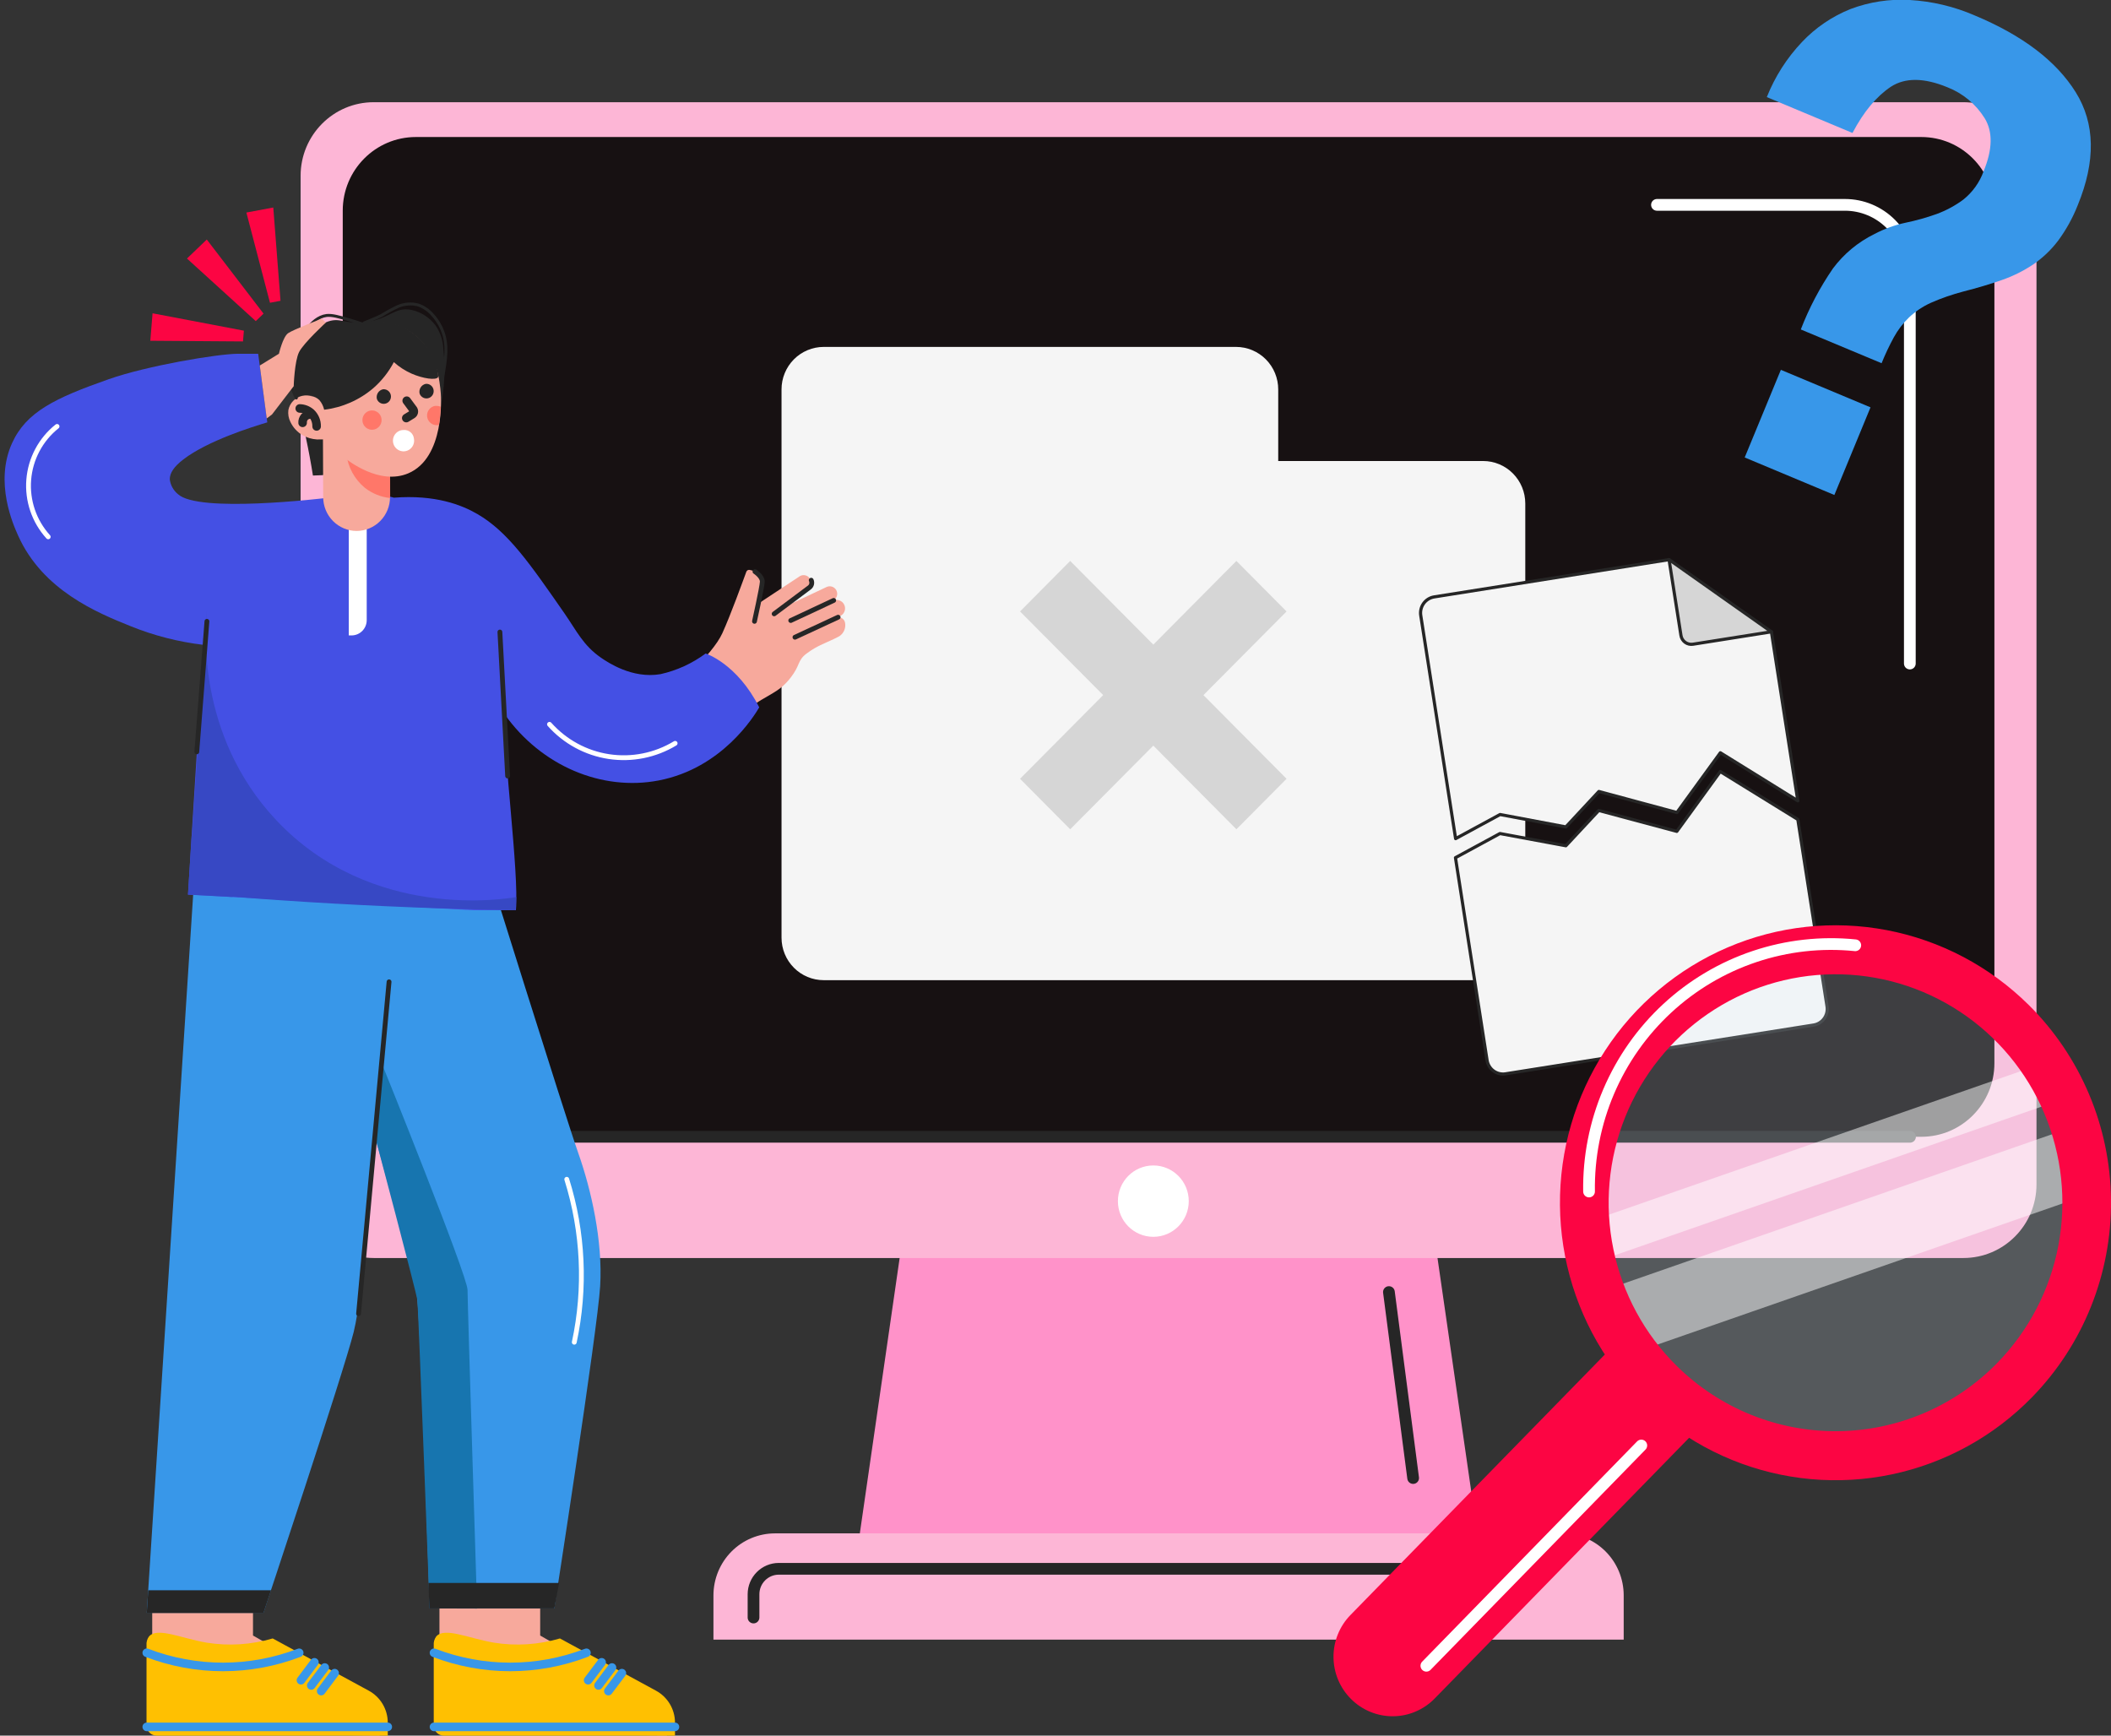 <svg width="180" height="148" viewBox="0 0 180 148" fill="none" xmlns="http://www.w3.org/2000/svg">
<rect x="0" y="0" width="180" height="148" fill="#333333" stroke="none"/>
<g clip-path="url(#clip0_141_236)">
<path d="M126.896 137.177H72.387L77.636 100.877H121.647L126.896 137.177Z" fill="#FF92C9"/>
<path d="M167.413 8.715H31.866C28.423 8.715 25.632 11.526 25.632 14.993V100.995C25.632 104.462 28.423 107.273 31.866 107.273H167.413C170.856 107.273 173.647 104.462 173.647 100.995V14.993C173.647 11.526 170.856 8.715 167.413 8.715Z" fill="#FDB6D6"/>
<path d="M163.824 11.684H35.46C32.017 11.684 29.225 14.495 29.225 17.962V90.657C29.225 94.124 32.017 96.936 35.46 96.936H163.824C167.267 96.936 170.058 94.124 170.058 90.657V17.962C170.058 14.495 167.267 11.684 163.824 11.684Z" fill="#171112"/>
<path d="M138.449 139.816H60.834V136.04C60.834 134.641 61.385 133.299 62.366 132.308C63.346 131.317 64.677 130.758 66.067 130.754H133.2C134.592 130.754 135.928 131.311 136.912 132.302C137.896 133.294 138.449 134.638 138.449 136.04V139.816Z" fill="#FDB6D6"/>
<path d="M33.816 96.936H162.863" stroke="#262626" stroke-linecap="round" stroke-linejoin="round"/>
<path d="M64.251 137.929V135.945C64.251 135.37 64.478 134.818 64.882 134.411C65.287 134.004 65.835 133.775 66.406 133.775H124.619" stroke="#262626" stroke-linecap="round" stroke-linejoin="round"/>
<path d="M118.43 110.176L120.495 126.035" stroke="#262626" stroke-linecap="round" stroke-linejoin="round"/>
<path d="M98.342 105.466C100.01 105.466 101.363 104.104 101.363 102.423C101.363 100.743 100.01 99.381 98.342 99.381C96.673 99.381 95.321 100.743 95.321 102.423C95.321 104.104 96.673 105.466 98.342 105.466Z" fill="white"/>
<path d="M141.286 17.469H157.316C158.782 17.469 160.189 18.056 161.227 19.1C162.264 20.145 162.847 21.562 162.847 23.039V56.581" stroke="white" stroke-linecap="round" stroke-linejoin="round"/>
<path d="M153.55 28.094C154.258 26.257 155.178 24.51 156.293 22.89C157.224 21.643 158.436 20.637 159.83 19.955C160.667 19.512 161.561 19.188 162.487 18.991C163.379 18.807 164.257 18.561 165.115 18.255C165.935 17.956 166.707 17.54 167.409 17.019C168.196 16.39 168.795 15.554 169.138 14.603C169.907 12.736 169.935 11.227 169.224 10.074C168.476 8.877 167.365 7.955 166.056 7.443C164.058 6.62 162.449 6.605 161.228 7.398C160.001 8.221 158.914 9.518 157.957 11.338L150.652 8.279C151.345 6.535 152.364 4.94 153.653 3.581C154.816 2.351 156.232 1.39 157.802 0.765C159.408 0.16 161.122 -0.101 162.834 -0.001C164.741 0.108 166.615 0.552 168.369 1.313C172.457 3.017 175.331 5.201 176.991 7.863C178.651 10.525 178.708 13.738 177.163 17.501C176.737 18.584 176.17 19.606 175.479 20.54C174.881 21.324 174.162 22.007 173.349 22.561C172.517 23.113 171.621 23.557 170.679 23.883C169.695 24.228 168.605 24.554 167.409 24.858C166.468 25.103 165.548 25.423 164.658 25.813C163.965 26.122 163.329 26.547 162.777 27.069C162.262 27.565 161.825 28.137 161.481 28.765C161.092 29.48 160.744 30.217 160.439 30.972L153.55 28.094ZM148.767 39.009L151.85 31.536L159.494 34.735L156.412 42.208L148.767 39.009Z" fill="#3897E9"/>
<path d="M108.991 39.311V33.209C108.991 32.733 108.899 32.261 108.718 31.821C108.538 31.381 108.273 30.982 107.939 30.645C107.605 30.308 107.208 30.041 106.771 29.858C106.334 29.676 105.866 29.582 105.393 29.582H70.236C69.764 29.582 69.296 29.676 68.859 29.858C68.422 30.041 68.025 30.308 67.691 30.645C67.357 30.982 67.092 31.381 66.912 31.821C66.731 32.261 66.638 32.733 66.639 33.209V79.958C66.639 80.919 67.018 81.841 67.693 82.52C68.367 83.2 69.282 83.581 70.236 83.581H126.459C127.413 83.581 128.328 83.2 129.003 82.52C129.678 81.841 130.057 80.919 130.057 79.958V42.934C130.057 41.973 129.678 41.051 129.003 40.372C128.328 39.692 127.413 39.311 126.459 39.311H108.991Z" fill="#F5F5F5"/>
<path d="M105.426 47.832L98.341 54.967L91.253 47.832L86.977 52.139L94.066 59.273L86.977 66.408L91.253 70.715L98.341 63.58L105.426 70.715L109.702 66.408L102.614 59.273L109.702 52.139L105.426 47.832Z" fill="#D6D6D6"/>
<path d="M21.573 139.465V134.768H12.979V147.687L32.377 148V145.653L21.573 139.465Z" fill="#F7A99C"/>
<path d="M33.064 148.001V146.885C33.062 146.324 32.908 145.775 32.62 145.295C32.332 144.815 31.921 144.423 31.429 144.16L23.253 139.713C21.422 140.252 19.495 140.375 17.611 140.071C15.457 139.705 13.405 138.721 12.706 139.544C12.544 139.762 12.469 140.032 12.493 140.302V147.132C12.494 147.362 12.585 147.583 12.747 147.745C12.908 147.908 13.127 148 13.355 148.001H33.064Z" fill="#FFC001"/>
<path d="M33.064 147.254H12.513" stroke="#3897E9" stroke-width="0.73" stroke-linecap="round" stroke-linejoin="round"/>
<path d="M28.535 142.672L27.386 144.203" stroke="#3897E9" stroke-width="0.73" stroke-linecap="round" stroke-linejoin="round"/>
<path d="M27.692 142.191L26.54 143.723" stroke="#3897E9" stroke-width="0.73" stroke-linecap="round" stroke-linejoin="round"/>
<path d="M26.809 141.746L25.661 143.278" stroke="#3897E9" stroke-width="0.73" stroke-linecap="round" stroke-linejoin="round"/>
<path d="M25.513 140.936C21.327 142.544 16.7 142.544 12.513 140.936" stroke="#3897E9" stroke-width="0.73" stroke-linecap="round" stroke-linejoin="round"/>
<path d="M46.06 139.465V134.768H37.471V147.687L56.865 148V145.653L46.06 139.465Z" fill="#F7A99C"/>
<path d="M57.555 148.001V146.885C57.553 146.324 57.4 145.775 57.112 145.295C56.824 144.815 56.412 144.423 55.92 144.16L47.744 139.713C45.913 140.252 43.986 140.375 42.103 140.071C39.952 139.705 37.896 138.721 37.197 139.544C37.036 139.762 36.96 140.032 36.984 140.302V147.132C36.984 147.362 37.075 147.582 37.236 147.745C37.396 147.908 37.615 148 37.843 148.001H57.555Z" fill="#FFC001"/>
<path d="M57.551 147.254H37.005" stroke="#3897E9" stroke-width="0.73" stroke-linecap="round" stroke-linejoin="round"/>
<path d="M53.026 142.672L51.873 144.203" stroke="#3897E9" stroke-width="0.73" stroke-linecap="round" stroke-linejoin="round"/>
<path d="M52.184 142.191L51.031 143.723" stroke="#3897E9" stroke-width="0.73" stroke-linecap="round" stroke-linejoin="round"/>
<path d="M51.301 141.746L50.148 143.278" stroke="#3897E9" stroke-width="0.73" stroke-linecap="round" stroke-linejoin="round"/>
<path d="M50.005 140.936C45.819 142.544 41.191 142.544 37.005 140.936" stroke="#3897E9" stroke-width="0.73" stroke-linecap="round" stroke-linejoin="round"/>
<path d="M41.13 72.559C41.13 72.559 48.202 95.202 49.306 98.319C50.41 101.436 51.407 105.837 51.174 109.674C50.941 113.511 47.262 137.155 47.262 137.155H36.633C36.633 137.155 35.881 112.177 35.517 110.221C35.153 108.266 32.046 97.191 32.046 97.191C32.046 97.191 31.016 110.143 30.161 113.573C29.307 117.002 22.464 137.53 22.464 137.53H12.513L16.712 72.559H41.13Z" fill="#3897E9"/>
<path d="M57.359 58.767C57.359 58.767 60.74 55.886 61.594 53.992C62.326 52.378 63.348 49.537 63.638 48.755C63.66 48.698 63.701 48.65 63.754 48.621C63.808 48.593 63.87 48.584 63.929 48.598L64.129 48.648C64.278 48.683 64.419 48.747 64.543 48.837C64.668 48.927 64.773 49.041 64.853 49.172C64.933 49.304 64.987 49.45 65.011 49.602C65.034 49.755 65.028 49.91 64.992 50.06L64.656 51.476L68.225 49.117C68.364 49.043 68.525 49.023 68.677 49.061C68.829 49.099 68.962 49.193 69.049 49.324C69.137 49.455 69.173 49.615 69.151 49.771C69.128 49.928 69.049 50.07 68.928 50.171L66.574 51.9L70.486 50.052C70.63 49.986 70.794 49.977 70.945 50.026C71.096 50.074 71.224 50.177 71.303 50.315C71.387 50.464 71.409 50.641 71.364 50.806C71.319 50.971 71.21 51.112 71.062 51.196H71.107C71.287 51.134 71.483 51.146 71.654 51.23C71.824 51.314 71.955 51.462 72.017 51.643C72.079 51.824 72.067 52.022 71.983 52.194C71.9 52.365 71.753 52.497 71.573 52.559L71.324 52.658C71.401 52.634 71.482 52.626 71.561 52.636C71.641 52.645 71.718 52.672 71.787 52.714C71.856 52.755 71.916 52.811 71.962 52.877C72.008 52.943 72.04 53.019 72.056 53.098C72.1 53.33 72.071 53.57 71.972 53.784C71.873 53.998 71.709 54.174 71.504 54.288C70.449 54.84 69.766 54.984 68.765 55.737C67.976 56.334 68.254 56.717 67.407 57.796C66.377 59.122 65.502 59.159 63.728 60.472C62.78 61.189 61.919 62.015 61.161 62.934L57.359 58.767Z" fill="#F7A99C"/>
<path d="M69.17 49.475C69.219 49.581 69.231 49.702 69.202 49.816C69.173 49.931 69.105 50.031 69.01 50.1C68.667 50.364 66.01 52.344 66.01 52.344" stroke="#262626" stroke-width="0.41" stroke-linecap="round" stroke-linejoin="round"/>
<path d="M71.087 51.199L67.424 52.912" stroke="#262626" stroke-width="0.41" stroke-linecap="round" stroke-linejoin="round"/>
<path d="M71.463 52.629L67.784 54.337" stroke="#262626" stroke-width="0.41" stroke-linecap="round" stroke-linejoin="round"/>
<path d="M64.374 48.742C64.374 48.742 65.016 49.154 65 49.607C64.983 50.06 64.333 52.983 64.333 52.983" stroke="#262626" stroke-width="0.41" stroke-linecap="round" stroke-linejoin="round"/>
<path d="M36.633 137.155C36.633 137.155 35.668 111.543 35.59 110.884C35.513 110.226 31.911 96.664 31.911 96.664L32.553 90.674C32.553 90.674 39.866 108.789 39.866 109.995C39.866 111.201 40.684 137.168 40.684 137.168L36.633 137.155Z" fill="#1775AF"/>
<path d="M30.575 112.021L33.174 83.721" stroke="#262626" stroke-width="0.41" stroke-linecap="round" stroke-linejoin="round"/>
<path d="M47.675 134.982H36.531L36.612 137.156H47.266L47.675 134.982Z" fill="#262626"/>
<path d="M23.11 135.607H12.64L12.513 137.547H22.464L23.11 135.607Z" fill="#262626"/>
<path d="M48.325 100.559C49.735 105.055 49.956 109.845 48.967 114.454" stroke="white" stroke-width="0.41" stroke-linecap="round" stroke-linejoin="round"/>
<path d="M60.168 55.725C59.019 56.577 57.706 57.177 56.313 57.487C53.905 57.898 51.816 56.474 51.256 56.091C49.731 55.041 49.167 53.798 48.157 52.34C45.164 48.03 43.309 45.342 40.709 43.835C39.364 43.052 37.119 42.167 33.575 42.439C32.782 42.155 31.531 42.381 30.664 42.381H28.547C27.157 42.55 16.916 43.748 15.175 42.138C14.789 41.825 14.539 41.374 14.476 40.879C14.476 40.36 14.79 39.821 15.641 39.17C17.713 37.581 21.519 36.395 22.791 36.016L22.014 30.166H20.305C18.592 30.166 12.538 31.183 9.268 32.336C4.689 33.946 2.236 35.119 1.026 37.791C-0.487 41.138 1.128 44.736 1.545 45.671C3.646 50.352 8.311 52.258 11.123 53.39C13.12 54.2 15.216 54.737 17.354 54.988L16.029 76.285L40.333 77.615H43.991C44.273 74.359 42.875 64.251 43.055 60.945C46.158 65.297 51.301 67.491 56.178 66.549C61.582 65.503 64.296 61.065 64.738 60.319C62.845 56.573 60.168 55.725 60.168 55.725Z" fill="#4450E4"/>
<path d="M29.736 44.02H31.269V52.879C31.269 53.226 31.133 53.557 30.89 53.802C30.647 54.047 30.317 54.184 29.973 54.184H29.74V44.02H29.736Z" fill="white"/>
<path d="M44.02 76.49C43.174 76.647 31.678 78.577 23.551 69.932C16.691 62.64 17.501 53.41 17.644 52.043C17.221 58.452 16.795 64.859 16.364 71.266H16.34L16.029 76.284L19.839 76.49V76.465C25.521 76.918 31.381 77.248 37.418 77.453C39.628 77.528 41.808 77.581 43.959 77.614L44.02 76.49Z" fill="#3748C4"/>
<path d="M37.577 34.687C37.904 33.072 37.981 31.415 37.806 29.775C37.778 29.05 37.547 28.349 37.14 27.75C36.635 27.08 35.911 26.611 35.096 26.428C33.624 26.132 33.252 27.206 31.159 27.466C29.352 27.692 28.996 26.972 27.782 27.49C26.458 28.055 25.804 29.376 25.603 29.779C25.257 30.507 25.065 31.299 25.039 32.106C25.018 32.803 25.114 33.499 25.321 34.164C25.888 36.267 26.343 38.398 26.683 40.55L27.529 40.517L37.577 34.687Z" fill="#262626"/>
<path d="M30.419 45.276C29.66 45.276 28.932 44.972 28.396 44.432C27.859 43.891 27.558 43.158 27.558 42.394L27.533 36.19H33.256V42.394C33.256 43.154 32.958 43.883 32.427 44.423C31.895 44.963 31.174 45.269 30.419 45.276Z" fill="#F7A99C"/>
<path d="M33.264 40.648L29.536 38.717C29.673 39.846 30.238 40.879 31.114 41.599C31.738 42.085 32.484 42.386 33.268 42.467L33.264 40.648Z" fill="#FF7769"/>
<path d="M27.381 34.278C27.381 34.183 27.12 34.043 27.042 33.994C26.915 33.911 26.778 33.846 26.633 33.8C26.352 33.707 26.052 33.692 25.763 33.755C25.472 33.821 25.207 33.969 24.999 34.183C24.791 34.397 24.648 34.668 24.589 34.961C24.544 35.309 24.604 35.662 24.761 35.974C24.985 36.452 25.349 36.848 25.803 37.11C26.179 37.325 26.599 37.449 27.03 37.473C27.351 37.481 27.672 37.465 27.991 37.423C27.786 36.378 27.586 35.348 27.381 34.278Z" fill="#F7A99C"/>
<path d="M26.597 34.34C26.885 36.164 27.84 37.815 29.274 38.967C29.683 39.284 32.353 41.396 34.801 40.367C37.949 39.041 37.606 33.837 37.585 33.557C37.508 32.602 37.287 29.794 34.981 28.3C34.363 27.91 33.675 27.646 32.955 27.524C32.236 27.403 31.5 27.425 30.789 27.59C30.078 27.756 29.406 28.06 28.813 28.487C28.219 28.914 27.715 29.455 27.329 30.078C26.573 31.36 26.313 32.877 26.597 34.34Z" fill="#F7A99C"/>
<path d="M35.779 33.558C35.817 33.669 35.886 33.766 35.977 33.839C36.068 33.912 36.177 33.957 36.293 33.97C36.408 33.983 36.525 33.963 36.63 33.912C36.735 33.861 36.823 33.781 36.884 33.682C36.946 33.582 36.979 33.468 36.978 33.35C36.978 33.233 36.945 33.119 36.883 33.02C36.82 32.921 36.732 32.842 36.627 32.791C36.522 32.741 36.405 32.721 36.289 32.735C36.114 32.776 35.961 32.886 35.865 33.04C35.769 33.194 35.738 33.381 35.779 33.558Z" fill="#262626"/>
<path d="M32.136 34.019C32.175 34.13 32.243 34.227 32.334 34.3C32.425 34.373 32.535 34.418 32.65 34.431C32.766 34.444 32.883 34.424 32.987 34.373C33.092 34.322 33.18 34.242 33.242 34.143C33.303 34.043 33.336 33.928 33.336 33.811C33.335 33.694 33.302 33.58 33.24 33.481C33.178 33.382 33.089 33.303 32.984 33.252C32.879 33.202 32.763 33.182 32.647 33.196C32.56 33.215 32.477 33.253 32.404 33.305C32.331 33.357 32.269 33.423 32.221 33.5C32.174 33.577 32.142 33.662 32.127 33.751C32.112 33.84 32.115 33.931 32.136 34.019Z" fill="#262626"/>
<path d="M34.679 34.168L35.239 34.925C35.26 34.958 35.275 34.995 35.282 35.033C35.289 35.072 35.289 35.111 35.281 35.149C35.273 35.188 35.258 35.224 35.236 35.256C35.214 35.288 35.185 35.316 35.153 35.337L34.642 35.65" stroke="#262626" stroke-width="0.73" stroke-linecap="round" stroke-linejoin="round"/>
<path d="M30.91 35.934C30.931 36.095 31 36.245 31.107 36.367C31.213 36.488 31.353 36.575 31.509 36.617C31.664 36.659 31.828 36.654 31.981 36.602C32.133 36.55 32.267 36.454 32.366 36.326C32.465 36.197 32.523 36.043 32.535 35.881C32.547 35.719 32.511 35.558 32.431 35.417C32.352 35.276 32.234 35.161 32.09 35.087C31.947 35.014 31.785 34.985 31.625 35.004C31.517 35.016 31.412 35.05 31.318 35.104C31.223 35.158 31.14 35.231 31.073 35.317C31.006 35.404 30.958 35.503 30.93 35.609C30.901 35.715 30.895 35.825 30.91 35.934Z" fill="#FF7769"/>
<path d="M26.997 36.362C27.003 36.145 26.962 35.931 26.879 35.731C26.796 35.532 26.672 35.352 26.515 35.205C26.25 34.97 25.911 34.837 25.558 34.83" stroke="#262626" stroke-width="0.73" stroke-linecap="round" stroke-linejoin="round"/>
<path d="M26.564 35.348C26.457 35.334 26.348 35.344 26.246 35.379C26.144 35.414 26.051 35.473 25.975 35.55C25.915 35.619 25.868 35.699 25.839 35.786C25.809 35.873 25.797 35.965 25.804 36.056" stroke="#262626" stroke-width="0.73" stroke-linecap="round" stroke-linejoin="round"/>
<path d="M26.523 33.773C26.789 33.808 27.037 33.928 27.23 34.115C27.432 34.351 27.572 34.634 27.639 34.938C29.192 34.752 30.656 34.107 31.846 33.085C32.554 32.463 33.143 31.715 33.583 30.879C34.035 31.286 34.548 31.618 35.104 31.863C36.04 32.274 37.205 32.459 37.361 32.147C37.372 31.955 37.35 31.763 37.295 31.578C37.27 31.417 37.235 31.258 37.189 31.101C37.073 30.76 36.924 30.432 36.743 30.121C36.382 29.497 35.906 28.948 35.341 28.503C34.974 28.217 34.573 27.979 34.147 27.795C33.364 27.484 32.524 27.349 31.683 27.399C30.843 27.448 30.024 27.682 29.283 28.083C28.138 28.75 27.226 29.757 26.67 30.965C26.475 31.454 26.354 31.971 26.311 32.497C26.277 32.823 26.306 33.153 26.396 33.468C26.433 33.572 26.475 33.674 26.523 33.773Z" fill="#262626"/>
<path d="M37.136 34.616C37.286 34.599 37.439 34.623 37.577 34.686C37.558 35.21 37.506 35.733 37.422 36.25C37.395 36.252 37.367 36.252 37.34 36.25C37.123 36.278 36.904 36.217 36.732 36.082C36.559 35.947 36.447 35.748 36.42 35.53C36.393 35.312 36.453 35.091 36.587 34.917C36.722 34.744 36.919 34.631 37.136 34.603V34.616Z" fill="#FF7769"/>
<path d="M31.073 27.7C30.803 27.598 30.411 27.453 29.924 27.313C28.861 27.005 28.33 26.852 27.844 26.902C26.429 27.087 25.611 28.96 25.272 29.755C24.829 30.645 24.669 31.652 24.814 32.637C24.898 33.092 25.051 33.531 25.268 33.938" stroke="#262626" stroke-width="0.25" stroke-linecap="round" stroke-linejoin="round"/>
<path d="M31.073 27.526C31.551 27.316 32.062 27.143 32.524 26.904C32.983 26.615 33.459 26.355 33.951 26.126C34.493 25.901 35.092 25.859 35.66 26.007C36.136 26.173 36.559 26.465 36.886 26.851C37.345 27.353 37.681 27.957 37.867 28.613C38.215 29.873 37.904 31.19 37.7 32.446" stroke="#262626" stroke-width="0.25" stroke-linecap="round" stroke-linejoin="round"/>
<path d="M35.296 37.408C35.331 37.592 35.308 37.783 35.231 37.953C35.154 38.124 35.027 38.266 34.867 38.361C34.707 38.456 34.521 38.499 34.336 38.484C34.151 38.469 33.975 38.397 33.831 38.278C33.688 38.158 33.586 37.997 33.537 37.816C33.488 37.636 33.495 37.444 33.559 37.268C33.622 37.092 33.737 36.94 33.889 36.832C34.042 36.725 34.223 36.667 34.409 36.667C34.624 36.648 34.838 36.715 35.004 36.854C35.17 36.993 35.275 37.192 35.296 37.408Z" fill="white"/>
<path d="M22.149 31.169L23.784 30.165C23.784 30.165 24.119 28.716 24.573 28.407C25.027 28.098 27.435 27.172 27.435 27.172L27.786 27.505C27.786 27.505 25.898 29.243 25.505 30.013C25.113 30.782 25.043 32.932 25.043 32.932L23.195 35.34L22.742 35.682L22.149 31.169Z" fill="#F7A99C"/>
<path d="M17.644 52.982L16.781 64.111" stroke="#262626" stroke-width="0.41" stroke-linecap="round" stroke-linejoin="round"/>
<path d="M42.626 53.893L43.284 66.17" stroke="#262626" stroke-width="0.41" stroke-linecap="round" stroke-linejoin="round"/>
<path d="M4.865 36.361C4.174 36.911 3.603 37.598 3.188 38.379C2.772 39.161 2.522 40.02 2.451 40.904C2.38 41.788 2.492 42.676 2.777 43.515C3.063 44.353 3.518 45.123 4.112 45.777" stroke="white" stroke-width="0.41" stroke-linecap="round" stroke-linejoin="round"/>
<path d="M46.853 61.764C48.173 63.247 49.965 64.22 51.92 64.516C53.876 64.812 55.873 64.412 57.568 63.386" stroke="white" stroke-width="0.41" stroke-linecap="round" stroke-linejoin="round"/>
<path d="M124.092 71.513L127.882 69.455L133.519 70.513L136.332 67.491L142.987 69.286L146.691 64.189L153.289 68.285L151.04 53.876L142.317 47.721L122.285 50.899C121.925 50.957 121.602 51.156 121.386 51.453C121.171 51.75 121.081 52.121 121.137 52.484L124.092 71.513Z" fill="#F5F5F5"/>
<path d="M144.352 54.934L151.04 53.876L142.316 47.721L143.33 54.18C143.348 54.297 143.389 54.41 143.45 54.511C143.511 54.612 143.591 54.7 143.686 54.77C143.781 54.84 143.889 54.891 144.003 54.919C144.117 54.947 144.236 54.952 144.352 54.934Z" fill="#D6D6D6"/>
<path d="M142.316 47.721L143.33 54.18C143.348 54.298 143.389 54.411 143.45 54.512C143.512 54.614 143.592 54.702 143.688 54.772C143.783 54.842 143.891 54.892 144.006 54.92C144.121 54.948 144.24 54.953 144.356 54.934L151.04 53.876" stroke="#262626" stroke-width="0.27" stroke-linecap="round" stroke-linejoin="round"/>
<path d="M126.794 90.415C126.822 90.595 126.885 90.768 126.979 90.923C127.074 91.078 127.197 91.214 127.344 91.321C127.49 91.428 127.656 91.505 127.832 91.547C128.007 91.59 128.19 91.597 128.368 91.568L154.638 87.406C154.998 87.348 155.321 87.149 155.536 86.851C155.75 86.554 155.839 86.183 155.783 85.82L153.289 69.875L146.679 65.791L142.975 70.892L136.32 69.109L133.519 72.119L127.894 71.077L124.104 73.136L126.794 90.415Z" fill="#F5F5F5"/>
<path d="M124.117 71.513L127.91 69.455L133.519 70.513L136.332 67.491L142.987 69.286L146.691 64.189L153.297 68.285L151.044 53.876L142.321 47.721L122.289 50.899C121.929 50.957 121.606 51.156 121.391 51.453C121.177 51.75 121.088 52.121 121.145 52.484L124.117 71.513Z" stroke="#262626" stroke-width="0.27" stroke-linecap="round" stroke-linejoin="round"/>
<path d="M126.799 90.415C126.856 90.778 127.054 91.103 127.349 91.319C127.644 91.535 128.012 91.625 128.372 91.568L154.642 87.406C154.821 87.377 154.992 87.314 155.146 87.219C155.301 87.124 155.435 87 155.541 86.852C155.648 86.705 155.724 86.538 155.766 86.361C155.808 86.184 155.815 86 155.787 85.82L153.297 69.875L146.683 65.791L142.979 70.892L136.324 69.109L133.519 72.119L127.898 71.077L124.104 73.136L126.799 90.415Z" stroke="#262626" stroke-width="0.27" stroke-linecap="round" stroke-linejoin="round"/>
<path d="M22.472 26.744L21.81 27.382L15.943 22.046L17.632 20.424L22.472 26.744Z" fill="#FC0543"/>
<path d="M23.919 25.649L23.02 25.818L21.008 18.123L23.302 17.695L23.919 25.649Z" fill="#FC0543"/>
<path d="M20.796 28.197L20.718 29.115L12.816 29.058L13.008 26.715L20.796 28.197Z" fill="#FC0543"/>
<path d="M115.209 144.887C114.738 144.42 114.362 143.865 114.104 143.252C113.846 142.639 113.71 141.982 113.704 141.316C113.698 140.65 113.823 139.99 114.071 139.373C114.318 138.756 114.684 138.194 115.148 137.719L138.323 113.984L145.505 121.09L122.326 144.842C121.862 145.315 121.309 145.692 120.7 145.951C120.091 146.21 119.438 146.345 118.777 146.349C118.116 146.353 117.461 146.226 116.849 145.975C116.236 145.725 115.679 145.355 115.209 144.887Z" fill="#FC0543"/>
<path opacity="0.2" d="M156.204 123.441C167.445 123.441 176.558 114.263 176.558 102.942C176.558 91.621 167.445 82.443 156.204 82.443C144.962 82.443 135.849 91.621 135.849 102.942C135.849 114.263 144.962 123.441 156.204 123.441Z" fill="#DCF0FF"/>
<path opacity="0.5" d="M137.464 109.789C138.161 111.658 139.125 113.414 140.326 115.002L176.852 102.28C176.824 100.282 176.507 98.299 175.912 96.393L137.464 109.789Z" fill="white"/>
<path opacity="0.5" d="M136.205 103.918C136.28 105.084 136.455 106.241 136.728 107.376L175.021 94.037C174.539 92.974 173.967 91.955 173.312 90.99L136.205 103.918Z" fill="white"/>
<path d="M172.977 85.687C169.663 82.407 165.458 80.19 160.893 79.316C156.327 78.443 151.608 78.952 147.33 80.78C143.053 82.608 139.409 85.672 136.861 89.586C134.313 93.499 132.974 98.085 133.014 102.765C133.054 107.444 134.471 112.007 137.086 115.875C139.701 119.744 143.396 122.745 147.704 124.498C152.012 126.252 156.74 126.679 161.289 125.727C165.839 124.774 170.006 122.484 173.263 119.147C177.63 114.671 180.054 108.632 180 102.357C179.947 96.083 177.42 90.086 172.977 85.687ZM142.95 116.454C140.222 113.753 138.349 110.298 137.571 106.526C136.792 102.753 137.141 98.833 138.575 95.26C140.008 91.688 142.461 88.624 145.624 86.456C148.787 84.287 152.517 83.112 156.342 83.079C160.168 83.045 163.918 84.155 167.117 86.268C170.317 88.381 172.822 91.402 174.317 94.948C175.812 98.495 176.229 102.409 175.515 106.194C174.801 109.98 172.989 113.467 170.307 116.215C168.527 118.04 166.406 119.494 164.068 120.493C161.729 121.493 159.218 122.019 156.678 122.041C154.137 122.063 151.618 121.581 149.262 120.623C146.907 119.664 144.762 118.248 142.95 116.454Z" fill="#FC0543"/>
<path d="M139.95 123.26L121.623 142.042" stroke="white" stroke-linecap="round" stroke-linejoin="round"/>
<path d="M158.194 80.605C155.298 80.311 152.373 80.638 149.611 81.564C146.849 82.489 144.313 83.993 142.169 85.976C140.025 87.959 138.322 90.377 137.171 93.07C136.021 95.763 135.449 98.67 135.494 101.602" stroke="white" stroke-linecap="round" stroke-linejoin="round"/>
</g>
<defs>
<clipPath id="clip0_141_236">
<rect width="180" height="148" fill="white"/>
</clipPath>
</defs>
</svg>
